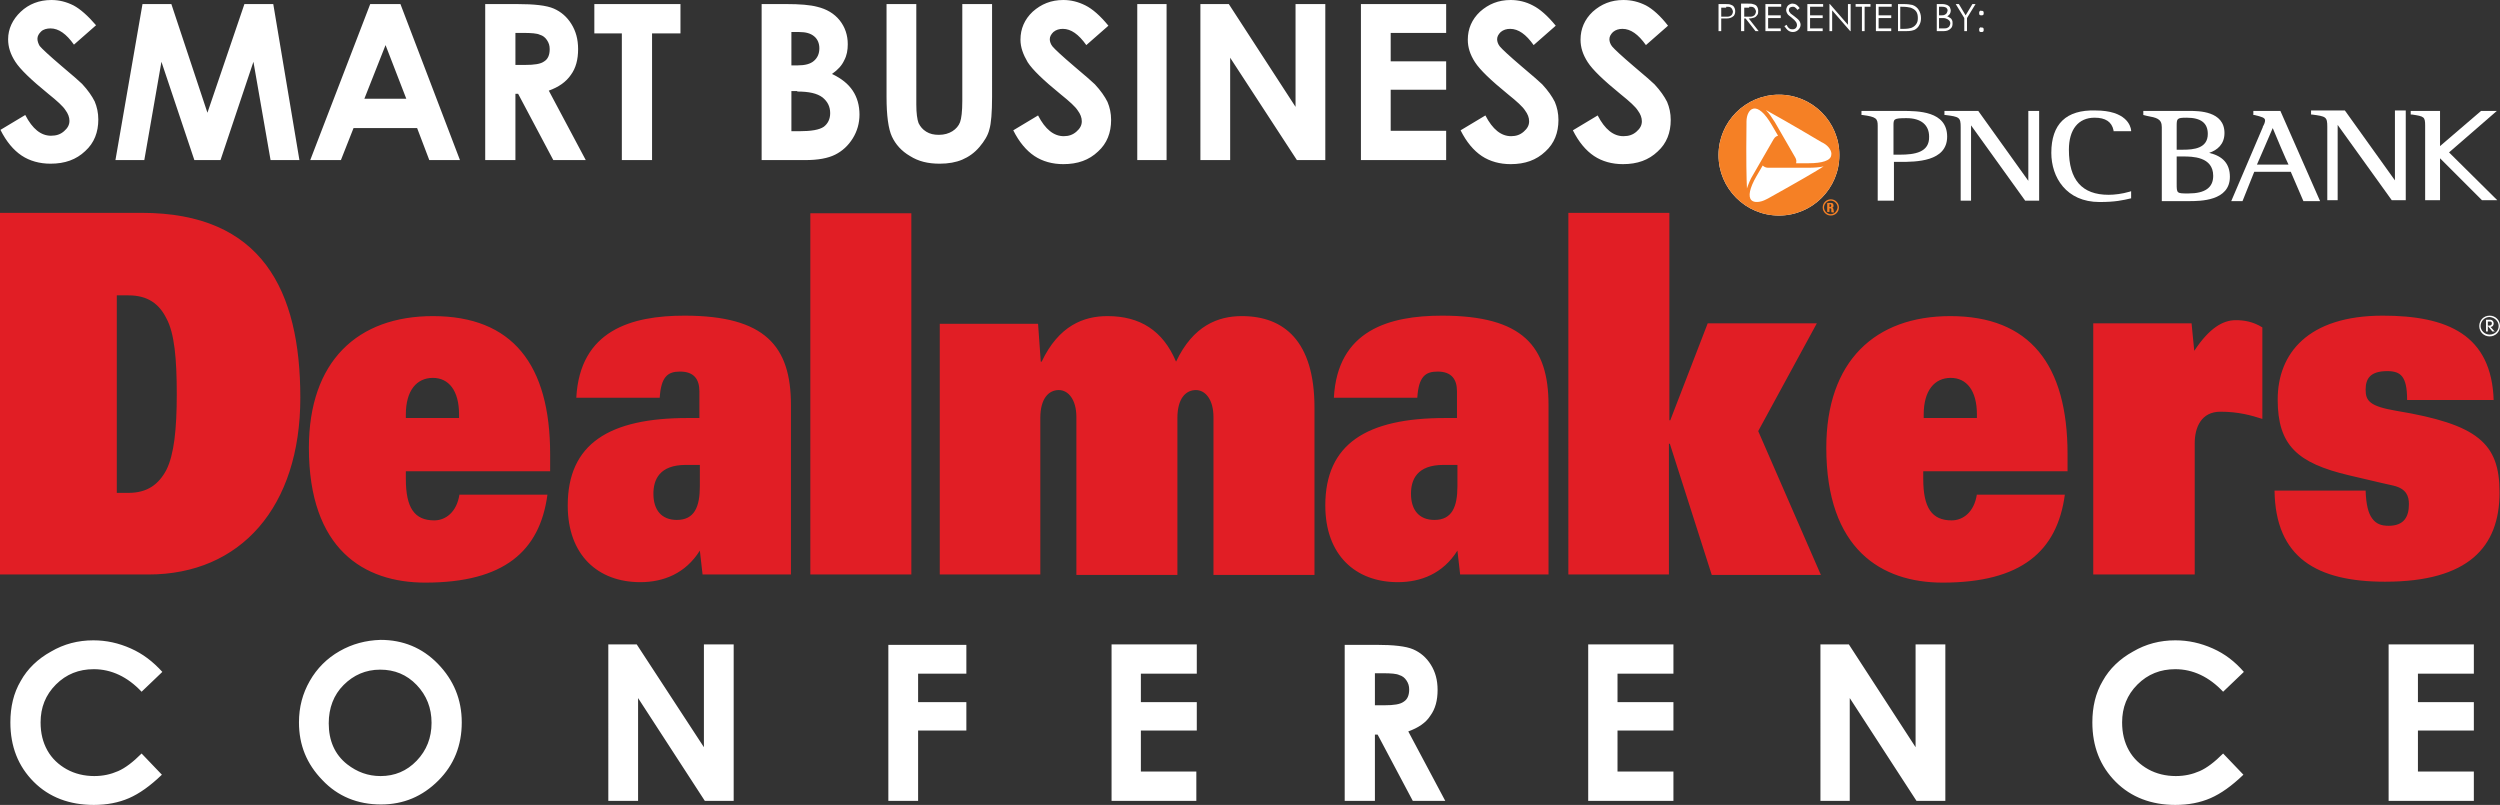 <?xml version="1.0" encoding="utf-8"?>
<!-- Generator: Adobe Illustrator 25.0.0, SVG Export Plug-In . SVG Version: 6.00 Build 0)  -->
<svg version="1.1" id="Layer_1" xmlns="http://www.w3.org/2000/svg" xmlns:xlink="http://www.w3.org/1999/xlink" x="0px" y="0px"
	 viewBox="0 0 554.4 178.5" style="enable-background:new 0 0 554.4 178.5;" xml:space="preserve">
<rect x="0" y="0" width="554.4" height="178.5" fill="#333333" stroke="none"/>
<style type="text/css">
	.st0{fill:#E11E25;}
	.st1{fill:#FFFFFF;}
	.st2{fill:#D7292E;}
	.st3{fill:none;stroke:#000000;stroke-width:0.246;}
	.st4{fill:#F58025;}
</style>
<g>
	<path class="st0" d="M0,127.4h32.9c20.5,0,33.7-15,33.7-39.2c0-23.8-8.5-41-35.2-41H0V127.4L0,127.4z M25.9,65.5h2.6
		c4.3,0,6.8,1.9,8.4,5.1c1.8,3.3,2.3,9,2.3,16.8c0,7.8-0.6,13.4-2.3,16.8c-1.7,3.2-4.2,5.1-8.4,5.1h-2.6V65.5L25.9,65.5z
		 M101.9,109.6c-0.6,4-3.1,5.8-5.6,5.8c-4.4,0-6.3-2.8-6.3-9.2v-1.7h32v-3.8c0-19.9-8.4-30.6-26-30.6c-16.7,0-27.5,10-27.5,29.2
		c0,22.5,12.2,29.9,25.8,29.9c17.4,0,25.4-6.9,27.1-19.5H101.9L101.9,109.6z M90,92.7v-0.8c0-5.3,2.4-8.1,6-8.1
		c3.5,0,5.8,2.8,5.8,8.1v0.8H90L90,92.7z M155.2,92.7h-2.7c-17.4,0-26.6,5.7-26.6,19.4c0,11,6.7,17,16.1,17c5.1,0,10-1.9,13.2-7
		l0.6,5.3h19.6V89.8c0-13-5.7-19.8-23.6-19.8c-11.7,0-23.2,3.2-24,18.2h18.5c0.3-4.7,1.8-5.8,4.5-5.8c3.1,0,4.3,1.7,4.3,4.4V92.7
		L155.2,92.7z M155.2,107.8c0,4.6-1.2,7.5-5.1,7.5c-3.4,0-5.2-2.2-5.2-5.8c0-3.1,1.3-6.4,7.2-6.4h3.1V107.8L155.2,107.8z
		 M179.7,127.4h22.4V47.3h-22.4V127.4L179.7,127.4z M208.3,127.4h22.4V92.7c0-4.4,1.9-6.2,4.1-6.2c2.1,0,3.9,2.1,3.9,6v35h22.4V92.7
		c0-4.4,1.9-6.2,4.1-6.2c2.1,0,3.9,2.1,3.9,6v35h22.4V90.4c0-14.8-6.8-20.3-16.1-20.3c-5.3,0-10.8,2.1-14.6,10.1
		c-2.9-6.9-8-10.1-15.2-10.1c-5.3,0-10.8,2.1-14.6,10.1h-0.2l-0.6-8.4h-21.8V127.4L208.3,127.4z M323.2,92.7h-2.7
		c-17.4,0-26.6,5.7-26.6,19.4c0,11,6.7,17,16.1,17c5.1,0,10-1.9,13.2-7l0.6,5.3h19.6V89.8c0-13-5.7-19.8-23.6-19.8
		c-11.7,0-23.2,3.2-24,18.2h18.5c0.3-4.7,1.8-5.8,4.5-5.8c3.1,0,4.3,1.7,4.3,4.4V92.7L323.2,92.7z M323.2,107.8
		c0,4.6-1.2,7.5-5.1,7.5c-3.4,0-5.2-2.2-5.2-5.8c0-3.1,1.3-6.4,7.2-6.4h3.1V107.8L323.2,107.8z M347.7,127.4h22.4V98.4h0.2l9.3,29.1
		h24.2l-13.9-31.9l13-23.9h-24.2l-8.3,21.5h-0.2v-46h-22.4V127.4L347.7,127.4z M438.4,109.6c-0.6,4-3.1,5.8-5.6,5.8
		c-4.4,0-6.3-2.8-6.3-9.2v-1.7h32v-3.8c0-19.9-8.4-30.6-26-30.6c-16.7,0-27.5,10-27.5,29.2c0,22.5,12.2,29.9,25.8,29.9
		c17.4,0,25.4-6.9,27.1-19.5H438.4L438.4,109.6z M426.6,92.7v-0.8c0-5.3,2.4-8.1,6-8.1c3.5,0,5.8,2.8,5.8,8.1v0.8H426.6L426.6,92.7z
		 M464.3,127.4h22.4V98.3c0-3.6,1.5-7,5.7-7c4,0,6.8,0.8,9.3,1.6V72.6c-2.1-1.3-4.1-1.6-5.9-1.6c-2.9,0-5.9,1.8-9.2,6.8l-0.6-6.1
		h-21.8V127.4L464.3,127.4z M553,88.9c-0.4-14.7-10.3-18.9-24.6-18.9c-16.6,0-23.3,8.4-23.3,18.6c0,10.2,4.4,14.1,15.8,16.8
		c6.8,1.6,8.5,2,9.9,2.3c2.9,0.7,3.4,2.4,3.4,4.1c0,2.7-1,4.8-4.5,4.8c-1.6,0-2.8-0.4-3.7-1.7c-0.8-1.1-1.3-3-1.4-6.1h-20.2
		c0.2,14.9,9.4,20.2,24.5,20.2c18.5,0,25.4-7.7,25.4-19.8c0-10.9-4.8-15.1-22.9-18.1c-5.9-1-6.8-2.2-6.8-4.7s1.1-4.1,4.8-4.1
		c1.5,0,2.6,0.3,3.3,1.2c0.7,0.9,1.1,2.4,1.1,5.2H553L553,88.9z"/>
	<path class="st1" d="M16.3,1.2C14.7,0.4,13.1,0,11.4,0C8.7,0,6.4,0.9,4.6,2.6C2.8,4.3,1.8,6.4,1.8,8.7c0,1.7,0.5,3.3,1.6,5
		c1.1,1.7,3.5,4,7.3,7.1c2,1.6,3.3,2.8,3.8,3.6c0.6,0.8,0.9,1.6,0.9,2.4c0,0.9-0.4,1.6-1.2,2.3c-0.8,0.7-1.7,1-2.9,1
		c-2.2,0-4.1-1.5-5.7-4.6l-5.5,3.3c1.3,2.6,2.9,4.5,4.7,5.7c1.8,1.2,4,1.8,6.4,1.8c3.2,0,5.7-0.9,7.7-2.8c2-1.8,2.9-4.2,2.9-7
		c0-1.5-0.3-2.8-0.8-4c-0.6-1.2-1.5-2.5-2.8-3.9c-0.5-0.5-2.1-1.9-4.6-4c-2.7-2.3-4.3-3.8-4.8-4.4C8.5,9.7,8.3,9.1,8.3,8.6
		C8.3,8,8.6,7.5,9.1,7c0.5-0.5,1.3-0.7,2.1-0.7c1.8,0,3.5,1.2,5.2,3.6l4.9-4.3C19.5,3.5,17.8,2,16.3,1.2L16.3,1.2z M25.6,35.5H32
		l3.8-21.8l7.3,21.8h5.8l7.3-21.8L60,35.5h6.4L60.6,0.9h-6.4L46,25L38,0.9h-6.4L25.6,35.5L25.6,35.5z M68.8,35.5h6.8l2.8-7.1h14.1
		l2.7,7.1h6.8L88.8,0.9h-6.7L68.8,35.5L68.8,35.5z M90.1,21.9h-9.3L85.5,10L90.1,21.9L90.1,21.9z M107.7,35.5h6.6V20.8h0.6l7.8,14.7
		h7.2l-8.2-15.4c2.2-0.8,3.8-1.9,4.9-3.5c1.1-1.5,1.6-3.4,1.6-5.7c0-2.2-0.5-4-1.5-5.6c-1-1.6-2.3-2.7-3.9-3.4c-1.6-0.7-4.3-1-8.2-1
		h-7V35.5L107.7,35.5z M114.3,7.3h1.8c1.7,0,3,0.1,3.6,0.4c0.7,0.2,1.2,0.6,1.6,1.2c0.4,0.6,0.6,1.2,0.6,2c0,1.3-0.4,2.2-1.2,2.7
		c-0.8,0.6-2.2,0.8-4.3,0.8h-2.1V7.3L114.3,7.3z M131.8,7.4h6.1v28.1h6.7V7.4h6.3V0.9h-19.1V7.4L131.8,7.4z M178.6,35.5
		c2.8,0,5-0.4,6.6-1.2c1.6-0.8,2.9-2,3.9-3.6c1-1.6,1.5-3.4,1.5-5.3c0-2-0.5-3.8-1.5-5.3c-1-1.5-2.5-2.7-4.6-3.7
		c1.3-0.9,2.2-1.9,2.7-3c0.6-1.1,0.8-2.3,0.8-3.6c0-2-0.6-3.8-1.8-5.3C185,3,183.3,2,181.2,1.5c-1.5-0.4-3.8-0.6-6.9-0.6h-5.4v34.6
		H178.6L178.6,35.5z M177.2,7.1c1.5,0,2.6,0.3,3.4,1c0.7,0.6,1.1,1.5,1.1,2.6c0,1.2-0.4,2.1-1.2,2.8c-0.8,0.7-2,1-3.6,1h-1.4V7.1
		H177.2L177.2,7.1z M176.8,20.3c2.6,0,4.4,0.4,5.6,1.3c1.1,0.9,1.7,2,1.7,3.5c0,1.3-0.5,2.3-1.4,3c-1,0.7-2.8,1-5.5,1h-1.7v-8.9
		H176.8L176.8,20.3z M196.6,21.5c0,4.1,0.4,7.1,1.2,8.8c0.8,1.7,2.1,3.2,4,4.3c1.9,1.2,4,1.7,6.6,1.7c1.9,0,3.6-0.3,5-0.9
		c1.4-0.6,2.7-1.5,3.8-2.8c1.1-1.3,1.9-2.6,2.2-3.9c0.4-1.3,0.6-3.8,0.6-7.2V0.9h-6.6v21.5c0,2.3-0.2,3.9-0.5,4.7
		c-0.3,0.8-0.9,1.5-1.7,2c-0.8,0.5-1.8,0.8-3,0.8c-1.1,0-2-0.2-2.8-0.7c-0.8-0.5-1.3-1.1-1.7-1.9c-0.3-0.8-0.5-2.2-0.5-4.1V0.9h-6.6
		V21.5L196.6,21.5z M240.7,1.2c-1.6-0.8-3.2-1.2-4.9-1.2c-2.7,0-4.9,0.9-6.8,2.6c-1.8,1.7-2.7,3.8-2.7,6.2c0,1.7,0.6,3.3,1.6,5
		c1.1,1.7,3.5,4,7.3,7.1c2,1.6,3.3,2.8,3.8,3.6c0.6,0.8,0.9,1.6,0.9,2.4c0,0.9-0.4,1.6-1.2,2.3c-0.8,0.7-1.7,1-2.8,1
		c-2.2,0-4.1-1.5-5.7-4.6l-5.5,3.3c1.3,2.6,2.9,4.5,4.7,5.7c1.8,1.2,4,1.8,6.4,1.8c3.2,0,5.7-0.9,7.7-2.8c2-1.8,2.9-4.2,2.9-7
		c0-1.5-0.3-2.8-0.8-4c-0.6-1.2-1.5-2.5-2.8-3.9c-0.5-0.5-2.1-1.9-4.6-4c-2.7-2.3-4.3-3.8-4.8-4.4c-0.4-0.5-0.6-1.1-0.6-1.6
		c0-0.6,0.3-1.1,0.8-1.6c0.6-0.5,1.3-0.7,2.1-0.7c1.8,0,3.5,1.2,5.2,3.6l4.9-4.3C244,3.5,242.3,2,240.7,1.2L240.7,1.2z M252.2,35.5
		h6.5V0.9h-6.5V35.5L252.2,35.5z M266.2,35.5h6.6V12.8l14.8,22.7h6.3V0.9h-6.6v22.8L272.5,0.9h-6.3V35.5L266.2,35.5z M301.8,35.5
		h18.9V29h-12.3v-9.1h12.3v-6.3h-12.3V7.3h12.3V0.9h-18.9V35.5L301.8,35.5z M339.9,1.2C338.4,0.4,336.7,0,335,0
		c-2.7,0-4.9,0.9-6.8,2.6c-1.8,1.7-2.7,3.8-2.7,6.2c0,1.7,0.5,3.3,1.6,5c1.1,1.7,3.5,4,7.3,7.1c2,1.6,3.3,2.8,3.8,3.6
		c0.6,0.8,0.9,1.6,0.9,2.4c0,0.9-0.4,1.6-1.2,2.3c-0.8,0.7-1.7,1-2.8,1c-2.2,0-4.1-1.5-5.7-4.6l-5.5,3.3c1.3,2.6,2.9,4.5,4.7,5.7
		c1.8,1.2,4,1.8,6.4,1.8c3.2,0,5.7-0.9,7.7-2.8c2-1.8,2.9-4.2,2.9-7c0-1.5-0.3-2.8-0.8-4c-0.6-1.2-1.5-2.5-2.8-3.9
		c-0.5-0.5-2.1-1.9-4.6-4c-2.7-2.3-4.3-3.8-4.8-4.4c-0.4-0.5-0.6-1.1-0.6-1.6c0-0.6,0.3-1.1,0.8-1.6c0.6-0.5,1.3-0.7,2.1-0.7
		c1.8,0,3.5,1.2,5.2,3.6l4.9-4.3C343.2,3.5,341.5,2,339.9,1.2L339.9,1.2z M365,1.2C363.4,0.4,361.8,0,360,0c-2.7,0-4.9,0.9-6.8,2.6
		c-1.8,1.7-2.7,3.8-2.7,6.2c0,1.7,0.5,3.3,1.6,5c1.1,1.7,3.5,4,7.3,7.1c2,1.6,3.3,2.8,3.8,3.6c0.6,0.8,0.9,1.6,0.9,2.4
		c0,0.9-0.4,1.6-1.2,2.3c-0.8,0.7-1.7,1-2.9,1c-2.2,0-4.1-1.5-5.7-4.6l-5.5,3.3c1.3,2.6,2.9,4.5,4.7,5.7c1.8,1.2,4,1.8,6.4,1.8
		c3.2,0,5.7-0.9,7.7-2.8c2-1.8,2.9-4.2,2.9-7c0-1.5-0.3-2.8-0.8-4c-0.6-1.2-1.5-2.5-2.8-3.9c-0.5-0.5-2.1-1.9-4.6-4
		c-2.7-2.3-4.3-3.8-4.8-4.4c-0.4-0.5-0.6-1.1-0.6-1.6c0-0.6,0.3-1.1,0.8-1.6c0.6-0.5,1.3-0.7,2.1-0.7c1.8,0,3.5,1.2,5.2,3.6l4.9-4.3
		C368.2,3.5,366.5,2,365,1.2L365,1.2z"/>
	<path class="st1" d="M29,143.8c-2.7-1.2-5.4-1.8-8.3-1.8c-3.4,0-6.5,0.8-9.4,2.5c-2.9,1.6-5.2,3.8-6.7,6.5
		c-1.6,2.7-2.3,5.8-2.3,9.2c0,5.3,1.7,9.7,5.2,13.2c3.4,3.4,7.9,5.1,13.3,5.1c2.9,0,5.5-0.5,7.8-1.5c2.3-1,4.7-2.7,7.3-5.2l-4.5-4.7
		c-1.9,1.9-3.6,3.2-5.2,3.9c-1.6,0.7-3.3,1.1-5.3,1.1c-2.2,0-4.3-0.5-6.1-1.5c-1.8-1-3.3-2.4-4.3-4.2c-1-1.8-1.5-3.8-1.5-6.2
		c0-3.3,1.1-6.1,3.4-8.4c2.3-2.3,5.1-3.4,8.4-3.4c3.9,0,7.5,1.7,10.6,5l4.6-4.4C33.9,146.7,31.7,145,29,143.8L29,143.8z M75.3,144.4
		c-2.8,1.6-5,3.8-6.6,6.6c-1.6,2.8-2.4,5.8-2.4,9.2c0,5,1.7,9.2,5.2,12.8c3.4,3.6,7.8,5.4,13,5.4c5,0,9.2-1.8,12.7-5.3
		c3.5-3.5,5.2-7.8,5.2-12.9c0-5.1-1.8-9.4-5.3-13c-3.5-3.6-7.8-5.3-12.7-5.3C81.1,142,78.1,142.8,75.3,144.4L75.3,144.4z
		 M92.4,151.9c2.2,2.3,3.3,5.1,3.3,8.4c0,3.3-1.1,6.1-3.3,8.4c-2.2,2.3-4.9,3.4-8,3.4c-2.8,0-5.2-0.9-7.4-2.6
		c-2.8-2.2-4.1-5.3-4.1-9.1c0-3.4,1.1-6.3,3.3-8.5c2.2-2.2,4.9-3.4,8.1-3.4C87.5,148.5,90.2,149.6,92.4,151.9L92.4,151.9z
		 M134.9,177.6h6.6v-22.8l14.8,22.8h6.4v-34.7h-6.6v22.8l-14.9-22.8h-6.3V177.6L134.9,177.6z M197,177.6h6.6V162h10.7v-6.3h-10.7
		v-6.3h10.7v-6.4H197V177.6L197,177.6z M246.4,177.6h18.9v-6.5H253V162h12.4v-6.3H253v-6.3h12.4v-6.5h-18.9V177.6L246.4,177.6z
		 M298.3,177.6h6.6v-14.7h0.6l7.8,14.7h7.2l-8.2-15.4c2.2-0.8,3.9-1.9,4.9-3.5c1.1-1.5,1.6-3.4,1.6-5.7c0-2.2-0.5-4-1.5-5.6
		c-1-1.6-2.3-2.7-3.9-3.4c-1.6-0.7-4.4-1-8.2-1h-7V177.6L298.3,177.6z M304.9,149.3h1.8c1.8,0,3,0.1,3.6,0.4
		c0.7,0.2,1.2,0.6,1.6,1.2c0.4,0.6,0.6,1.2,0.6,2c0,1.3-0.4,2.2-1.2,2.7c-0.8,0.6-2.2,0.8-4.3,0.8h-2.1V149.3L304.9,149.3z
		 M352.2,177.6h18.9v-6.5h-12.4V162h12.4v-6.3h-12.4v-6.3h12.4v-6.5h-18.9V177.6L352.2,177.6z M403.6,177.6h6.6v-22.8l14.8,22.8h6.4
		v-34.7h-6.6v22.8L410,142.9h-6.3V177.6L403.6,177.6z M490.7,143.8c-2.7-1.2-5.4-1.8-8.3-1.8c-3.4,0-6.5,0.8-9.4,2.5
		c-2.9,1.6-5.2,3.8-6.7,6.5c-1.6,2.7-2.3,5.8-2.3,9.2c0,5.3,1.7,9.7,5.2,13.2c3.4,3.4,7.9,5.1,13.2,5.1c2.9,0,5.5-0.5,7.8-1.5
		c2.3-1,4.7-2.7,7.3-5.2l-4.5-4.7c-1.9,1.9-3.6,3.2-5.2,3.9c-1.6,0.7-3.3,1.1-5.3,1.1c-2.2,0-4.3-0.5-6.1-1.5
		c-1.8-1-3.3-2.4-4.3-4.2c-1-1.8-1.5-3.8-1.5-6.2c0-3.3,1.1-6.1,3.4-8.4c2.3-2.3,5.1-3.4,8.4-3.4c3.9,0,7.5,1.7,10.6,5l4.6-4.4
		C495.6,146.7,493.4,145,490.7,143.8L490.7,143.8z M529.7,177.6h18.9v-6.5h-12.4V162h12.4v-6.3h-12.4v-6.3h12.4v-6.5h-18.9V177.6
		L529.7,177.6z"/>
	<path class="st1" d="M381.1,6.9h0.6V4.1h0.4c0.7,0,1.3,0,1.5-0.1c0.4-0.1,0.7-0.3,0.9-0.5c0.2-0.3,0.3-0.6,0.3-1
		c0-0.4-0.1-0.7-0.3-1c-0.2-0.3-0.5-0.4-0.8-0.5c-0.2-0.1-0.7-0.1-1.4-0.1h-1.2V6.9L381.1,6.9z M382.8,1.5c0.4,0,0.7,0,0.9,0.1
		c0.2,0.1,0.3,0.2,0.4,0.4c0.1,0.2,0.2,0.4,0.2,0.6c0,0.2-0.1,0.4-0.2,0.6c-0.1,0.2-0.3,0.3-0.5,0.4c-0.2,0.1-0.5,0.1-0.9,0.1l-1,0
		v-2H382.8L382.8,1.5z M386.2,6.9h0.6V4.1h0.3l2.2,2.8h0.7l-2.2-2.8c0.5,0,0.9-0.1,1.2-0.2c0.3-0.1,0.5-0.3,0.7-0.6
		c0.2-0.2,0.2-0.5,0.2-0.9c0-0.4-0.1-0.7-0.3-1c-0.2-0.3-0.5-0.4-0.9-0.5c-0.2-0.1-0.7-0.1-1.4-0.1h-1.2V6.9L386.2,6.9z M387.9,1.5
		c0.4,0,0.7,0,0.9,0.1c0.2,0.1,0.3,0.2,0.4,0.4c0.1,0.2,0.2,0.3,0.2,0.6c0,0.2-0.1,0.4-0.2,0.6c-0.1,0.2-0.3,0.3-0.5,0.4
		c-0.2,0.1-0.5,0.1-0.9,0.1l-1,0v-2H387.9L387.9,1.5z M391.5,6.9h3.4V6.3h-2.8V4h2.8V3.4h-2.8V1.5h2.9V0.9h-3.5V6.9L391.5,6.9z
		 M396.6,6.8c0.3,0.2,0.6,0.3,1,0.3c0.5,0,0.9-0.2,1.2-0.5c0.3-0.3,0.5-0.7,0.5-1.1c0-0.3-0.1-0.6-0.3-0.9c-0.2-0.3-0.6-0.6-1.1-1
		c-0.4-0.3-0.7-0.5-0.8-0.6c-0.1-0.1-0.2-0.3-0.3-0.4c-0.1-0.1-0.1-0.2-0.1-0.4c0-0.2,0.1-0.4,0.2-0.5c0.2-0.1,0.4-0.2,0.6-0.2
		c0.2,0,0.4,0,0.5,0.1c0.2,0.1,0.4,0.3,0.6,0.6l0.5-0.4c-0.3-0.4-0.5-0.6-0.8-0.8c-0.2-0.1-0.5-0.2-0.8-0.2c-0.3,0-0.5,0.1-0.7,0.2
		c-0.2,0.1-0.4,0.3-0.5,0.5c-0.1,0.2-0.2,0.5-0.2,0.7c0,0.3,0.1,0.6,0.3,0.9c0.1,0.2,0.4,0.4,0.9,0.8c0.5,0.4,0.8,0.7,1,1
		c0.1,0.2,0.2,0.4,0.2,0.6c0,0.2,0,0.3-0.1,0.5c-0.1,0.2-0.2,0.3-0.4,0.4c-0.2,0.1-0.4,0.1-0.6,0.1c-0.5,0-0.9-0.3-1.2-1l-0.5,0.3
		C396,6.2,396.3,6.6,396.6,6.8L396.6,6.8z M400.8,6.9h3.4V6.3h-2.8V4h2.8V3.4h-2.8V1.5h2.9V0.9h-3.5V6.9L400.8,6.9z M406.3,6.9V2.3
		l4,4.6h0.1v-6h-0.6v4.6l-4-4.6h-0.1v6H406.3L406.3,6.9z M412.9,1.5v5.4h0.6V1.5h1.3V0.9h-3.3v0.6H412.9L412.9,1.5z M416,6.9h3.4
		V6.3h-2.8V4h2.8V3.4h-2.8V1.5h2.9V0.9H416V6.9L416,6.9z M422.8,6.9c0.8,0,1.3-0.1,1.8-0.3c0.4-0.2,0.8-0.6,1-1
		c0.3-0.5,0.4-1,0.4-1.6c0-0.7-0.2-1.3-0.5-1.8c-0.3-0.5-0.8-0.9-1.4-1.1c-0.4-0.1-1.1-0.2-2-0.2h-1.2v6H422.8L422.8,6.9z
		 M421.4,1.5h0.4c0.9,0,1.5,0.1,1.9,0.2c0.5,0.2,0.9,0.4,1.2,0.8c0.3,0.4,0.4,0.9,0.4,1.5c0,0.6-0.1,1-0.4,1.4
		c-0.3,0.4-0.6,0.6-1.1,0.8c-0.3,0.1-0.9,0.2-1.7,0.2h-0.7V1.5L421.4,1.5z M429.4,6.9h1.7c0.6,0,1.1-0.2,1.4-0.5
		c0.4-0.3,0.5-0.7,0.5-1.2c0-0.2,0-0.5-0.1-0.7c-0.1-0.2-0.2-0.4-0.4-0.5c-0.2-0.1-0.4-0.3-0.7-0.4c0.3-0.1,0.4-0.3,0.6-0.5
		c0.1-0.2,0.2-0.5,0.2-0.7c0-0.3-0.1-0.5-0.2-0.8c-0.1-0.2-0.4-0.4-0.6-0.5c-0.3-0.1-0.6-0.2-1.1-0.2h-1.2V6.9L429.4,6.9z
		 M430.7,1.5c0.4,0,0.7,0.1,0.9,0.2c0.2,0.2,0.3,0.4,0.3,0.6c0,0.2-0.1,0.4-0.2,0.6c-0.1,0.2-0.3,0.3-0.5,0.4
		c-0.2,0.1-0.5,0.1-0.9,0.1H430V1.5H430.7L430.7,1.5z M430.4,4c0.5,0,0.9,0,1.1,0.1c0.3,0.1,0.5,0.2,0.7,0.4
		c0.2,0.2,0.3,0.4,0.3,0.7c0,0.2-0.1,0.4-0.2,0.6c-0.1,0.2-0.3,0.3-0.5,0.4c-0.2,0.1-0.5,0.1-1,0.1H430V4H430.4L430.4,4z M435.6,4
		v2.9h0.6V4l1.9-3.1h-0.7l-1.5,2.5l-1.5-2.5h-0.7L435.6,4L435.6,4z M439,2.5c-0.1,0.1-0.1,0.2-0.1,0.4c0,0.1,0,0.3,0.1,0.4
		c0.1,0.1,0.2,0.1,0.4,0.1c0.1,0,0.3,0,0.4-0.1c0.1-0.1,0.1-0.2,0.1-0.4c0-0.1,0-0.3-0.1-0.4c-0.1-0.1-0.2-0.1-0.4-0.1
		C439.2,2.3,439.1,2.4,439,2.5L439,2.5z M439,6.2c-0.1,0.1-0.1,0.2-0.1,0.4c0,0.1,0,0.3,0.1,0.4c0.1,0.1,0.2,0.1,0.4,0.1
		c0.1,0,0.3,0,0.4-0.1c0.1-0.1,0.1-0.2,0.1-0.4c0-0.1,0-0.3-0.1-0.4c-0.1-0.1-0.2-0.1-0.4-0.1C439.2,6,439.1,6.1,439,6.2L439,6.2z"
		/>
	<path class="st2" d="M407,49"/>
	<path class="st3" d="M407,49"/>
	<path class="st1" d="M554.4,72.3c0-1.3-1-2.3-2.3-2.3c-1.3,0-2.3,1-2.3,2.3c0,1.3,1,2.3,2.3,2.3C553.4,74.6,554.4,73.6,554.4,72.3
		L554.4,72.3z M554.1,72.3c0,1.1-0.9,1.9-2,1.9c-1.1,0-2-0.9-2-1.9c0-1.1,0.9-2,2-2C553.2,70.4,554.1,71.2,554.1,72.3L554.1,72.3z
		 M553.3,73.6l-1-1.1c0.4,0,0.7-0.3,0.7-0.8c0-0.4-0.3-0.8-0.8-0.8h-0.9v2.6h0.4v-1.2l1,1.2H553.3L553.3,73.6z M552.6,71.7
		c0,0.3-0.2,0.5-0.5,0.5h-0.4v-0.9h0.5C552.5,71.3,552.6,71.5,552.6,71.7L552.6,71.7z"/>
	<path class="st1" d="M394.5,21c-7.4,0-13.4,6-13.4,13.4c0,7.4,6,13.4,13.4,13.4c7.4,0,13.4-6,13.4-13.4C407.9,27,401.9,21,394.5,21
		L394.5,21z"/>
	<path class="st4" d="M405.7,45.3h0.2c0.1,0,0.2,0.1,0.2,0.3c0,0.1-0.1,0.3-0.2,0.3h-0.2V45.3L405.7,45.3z M405.7,46.2h0.1
		c0.4,0,0.3,0.2,0.3,0.5c0,0.1,0,0.3,0.1,0.4h0.5c0-0.1-0.1-0.5-0.1-0.6c0-0.4-0.3-0.4-0.4-0.4v0c0.3,0,0.4-0.2,0.4-0.5
		c0-0.4-0.2-0.6-0.5-0.6h-0.9V47h0.5V46.2L405.7,46.2z M406,44.2c-1,0-1.8,0.8-1.8,1.8c0,1,0.8,1.8,1.8,1.8c1,0,1.8-0.8,1.8-1.8
		C407.8,45,407,44.2,406,44.2L406,44.2z M406,47.5c-0.8,0-1.5-0.7-1.5-1.5c0-0.8,0.7-1.5,1.5-1.5c0.8,0,1.5,0.7,1.5,1.5
		C407.4,46.8,406.8,47.5,406,47.5L406,47.5z"/>
	<path class="st4" d="M401.1,36.2h-2.8c0.1-0.4,0.1-0.8-0.2-1.3l-4.5-7.8c-0.7-1.1-1.3-2-2-2.7c0,0,0,0,0,0c1.8,1,5.4,3,12.3,7.1
		l0.4,0.2c1.3,0.7,2,1.9,1.8,2.7C406,35.6,404.1,36.2,401.1,36.2 M392.1,44l-0.4,0.2c-1.3,0.7-2.7,0.8-3.3,0.2
		c-0.8-0.8-0.4-2.7,1.1-5.3l1.4-2.4c0.3,0.3,0.7,0.5,1.2,0.5h9c1.3,0,2.4-0.1,3.3-0.3c0,0,0,0,0,0C402.7,38,399.1,40.1,392.1,44
		L392.1,44z M387.3,27.5l0-0.5c0-1.5,0.6-2.7,1.5-2.9c1.1-0.3,2.6,1,4.1,3.6l1.4,2.4c-0.4,0.1-0.7,0.3-1,0.8l-4.5,7.8
		c-0.7,1.1-1.1,2.2-1.4,3.1c0,0,0,0,0,0C387.3,39.6,387.2,35.5,387.3,27.5L387.3,27.5z M394.5,21c-7.4,0-13.4,6-13.4,13.4
		c0,7.4,6,13.4,13.4,13.4c7.4,0,13.4-6,13.4-13.4C407.9,27,401.9,21,394.5,21L394.5,21z"/>
	<path class="st1" d="M421.8,24.6H413h-0.2v0.9l0.2,0c3.1,0.4,3.4,0.8,3.4,2.4v16.6h3.6c0,0,0-8.3,0-8.6c0.3,0,1.4,0,1.4,0
		c3.4,0,10.4,0,10.4-5.6C431.8,24.6,425.3,24.6,421.8,24.6L421.8,24.6z M421.3,34.3c0,0-1.1,0-1.4,0c0-0.4,0-6.4,0-6.4
		c0-1.5,0-1.7,2.9-1.7c3.2,0,5,1.5,5,4.1C427.9,33.8,424.6,34.3,421.3,34.3L421.3,34.3z"/>
	<path class="st1" d="M451.9,24.6h-2.1c0,0,0,14.5,0,15.5c-0.6-0.8-11.1-15.5-11.1-15.5h-7.5v0.9l0.2,0c3.1,0.4,3.4,0.5,3.4,2.7
		v16.3h2.3c0,0,0-15.7,0-16.7c0.6,0.8,12,16.7,12,16.7h3.1V24.6H451.9L451.9,24.6z"/>
	<path class="st1" d="M454.9,33.9c0,5.4,3.3,10.9,10.7,10.9c3.5,0,5.2-0.4,6.9-0.8l0.1,0v-1.6l-0.3,0.1c-1.7,0.5-3.4,0.7-4.7,0.7
		c-5.9,0-8.8-3.3-8.8-10c0-4.5,2.1-7.1,5.7-7.1c2.4,0,3.8,0.9,4.2,2.8l0,0.2h3.9l0-0.2c-0.1-1-1.1-4.4-7.9-4.4
		C458.2,24.3,454.9,27.5,454.9,33.9L454.9,33.9z"/>
	<path class="st1" d="M489.9,33.9c1.8-0.6,3.4-1.9,3.4-4.4c0-4.9-5.8-4.9-7.7-4.9h-10.1h-0.2v0.9l0.8,0.2c2.1,0.4,3.3,0.6,3.3,2.5
		v16.4h6c2.5,0,9.1,0,9.1-5.4C494.5,36.3,492.9,34.6,489.9,33.9L489.9,33.9z M482.7,28.1c0-1.8,0-2,2.2-2c3.2,0,4.7,1.2,4.7,3.6
		c0,3.2-3.1,3.5-5.5,3.5c0,0-1.1,0-1.4,0C482.7,32.8,482.7,28.1,482.7,28.1L482.7,28.1z M485.3,42.9c-2.6,0-2.6,0-2.6-2.2
		c0,0,0-5.6,0-6c0.3,0,1.4,0,1.4,0c2,0,6.7,0,6.7,4.3C490.8,41.6,489,42.9,485.3,42.9L485.3,42.9z"/>
	<path class="st1" d="M505.7,24.6h-0.1h-5.9v0.9l0.2,0c1.7,0.4,2.4,0.6,2.4,1.2c0,0.4-0.2,0.9-0.5,1.4l0,0.1c0,0-7,16.4-7,16.4h2.5
		c0,0,2.5-6.2,2.6-6.5c0.3,0,7.9,0,8.1,0c0.1,0.2,2.8,6.5,2.8,6.5h3.7L505.7,24.6L505.7,24.6z M500.5,36.5c0.2-0.5,3.2-7.3,3.5-8.1
		c0.3,0.8,3.2,7.6,3.5,8.1C506.9,36.5,501,36.5,500.5,36.5L500.5,36.5z"/>
	<path class="st1" d="M537.8,44.4h3.3c0,0,0-8.5,0-9.3c0.6,0.6,9.3,9.3,9.3,9.3l3.4,0l-10.7-10.6l10.6-9.2h-0.5h-0.5h-2.5
		c0,0-8.5,7.3-9.1,7.8c0-0.7,0-7.8,0-7.8h-6.5v0.8l0.3,0c2.7,0.4,2.9,0.5,2.9,2.5L537.8,44.4L537.8,44.4z"/>
	<path class="st1" d="M533.2,24.5h-2.1c0,0,0,14.6,0,15.5c-0.6-0.8-11.1-15.5-11.1-15.5h-7.5v0.9l0.2,0c3.1,0.4,3.4,0.5,3.4,2.7
		v16.3h2.3c0,0,0-15.7,0-16.7c0.6,0.8,12,16.7,12,16.7h3.1V24.5H533.2L533.2,24.5z"/>
</g>
</svg>
